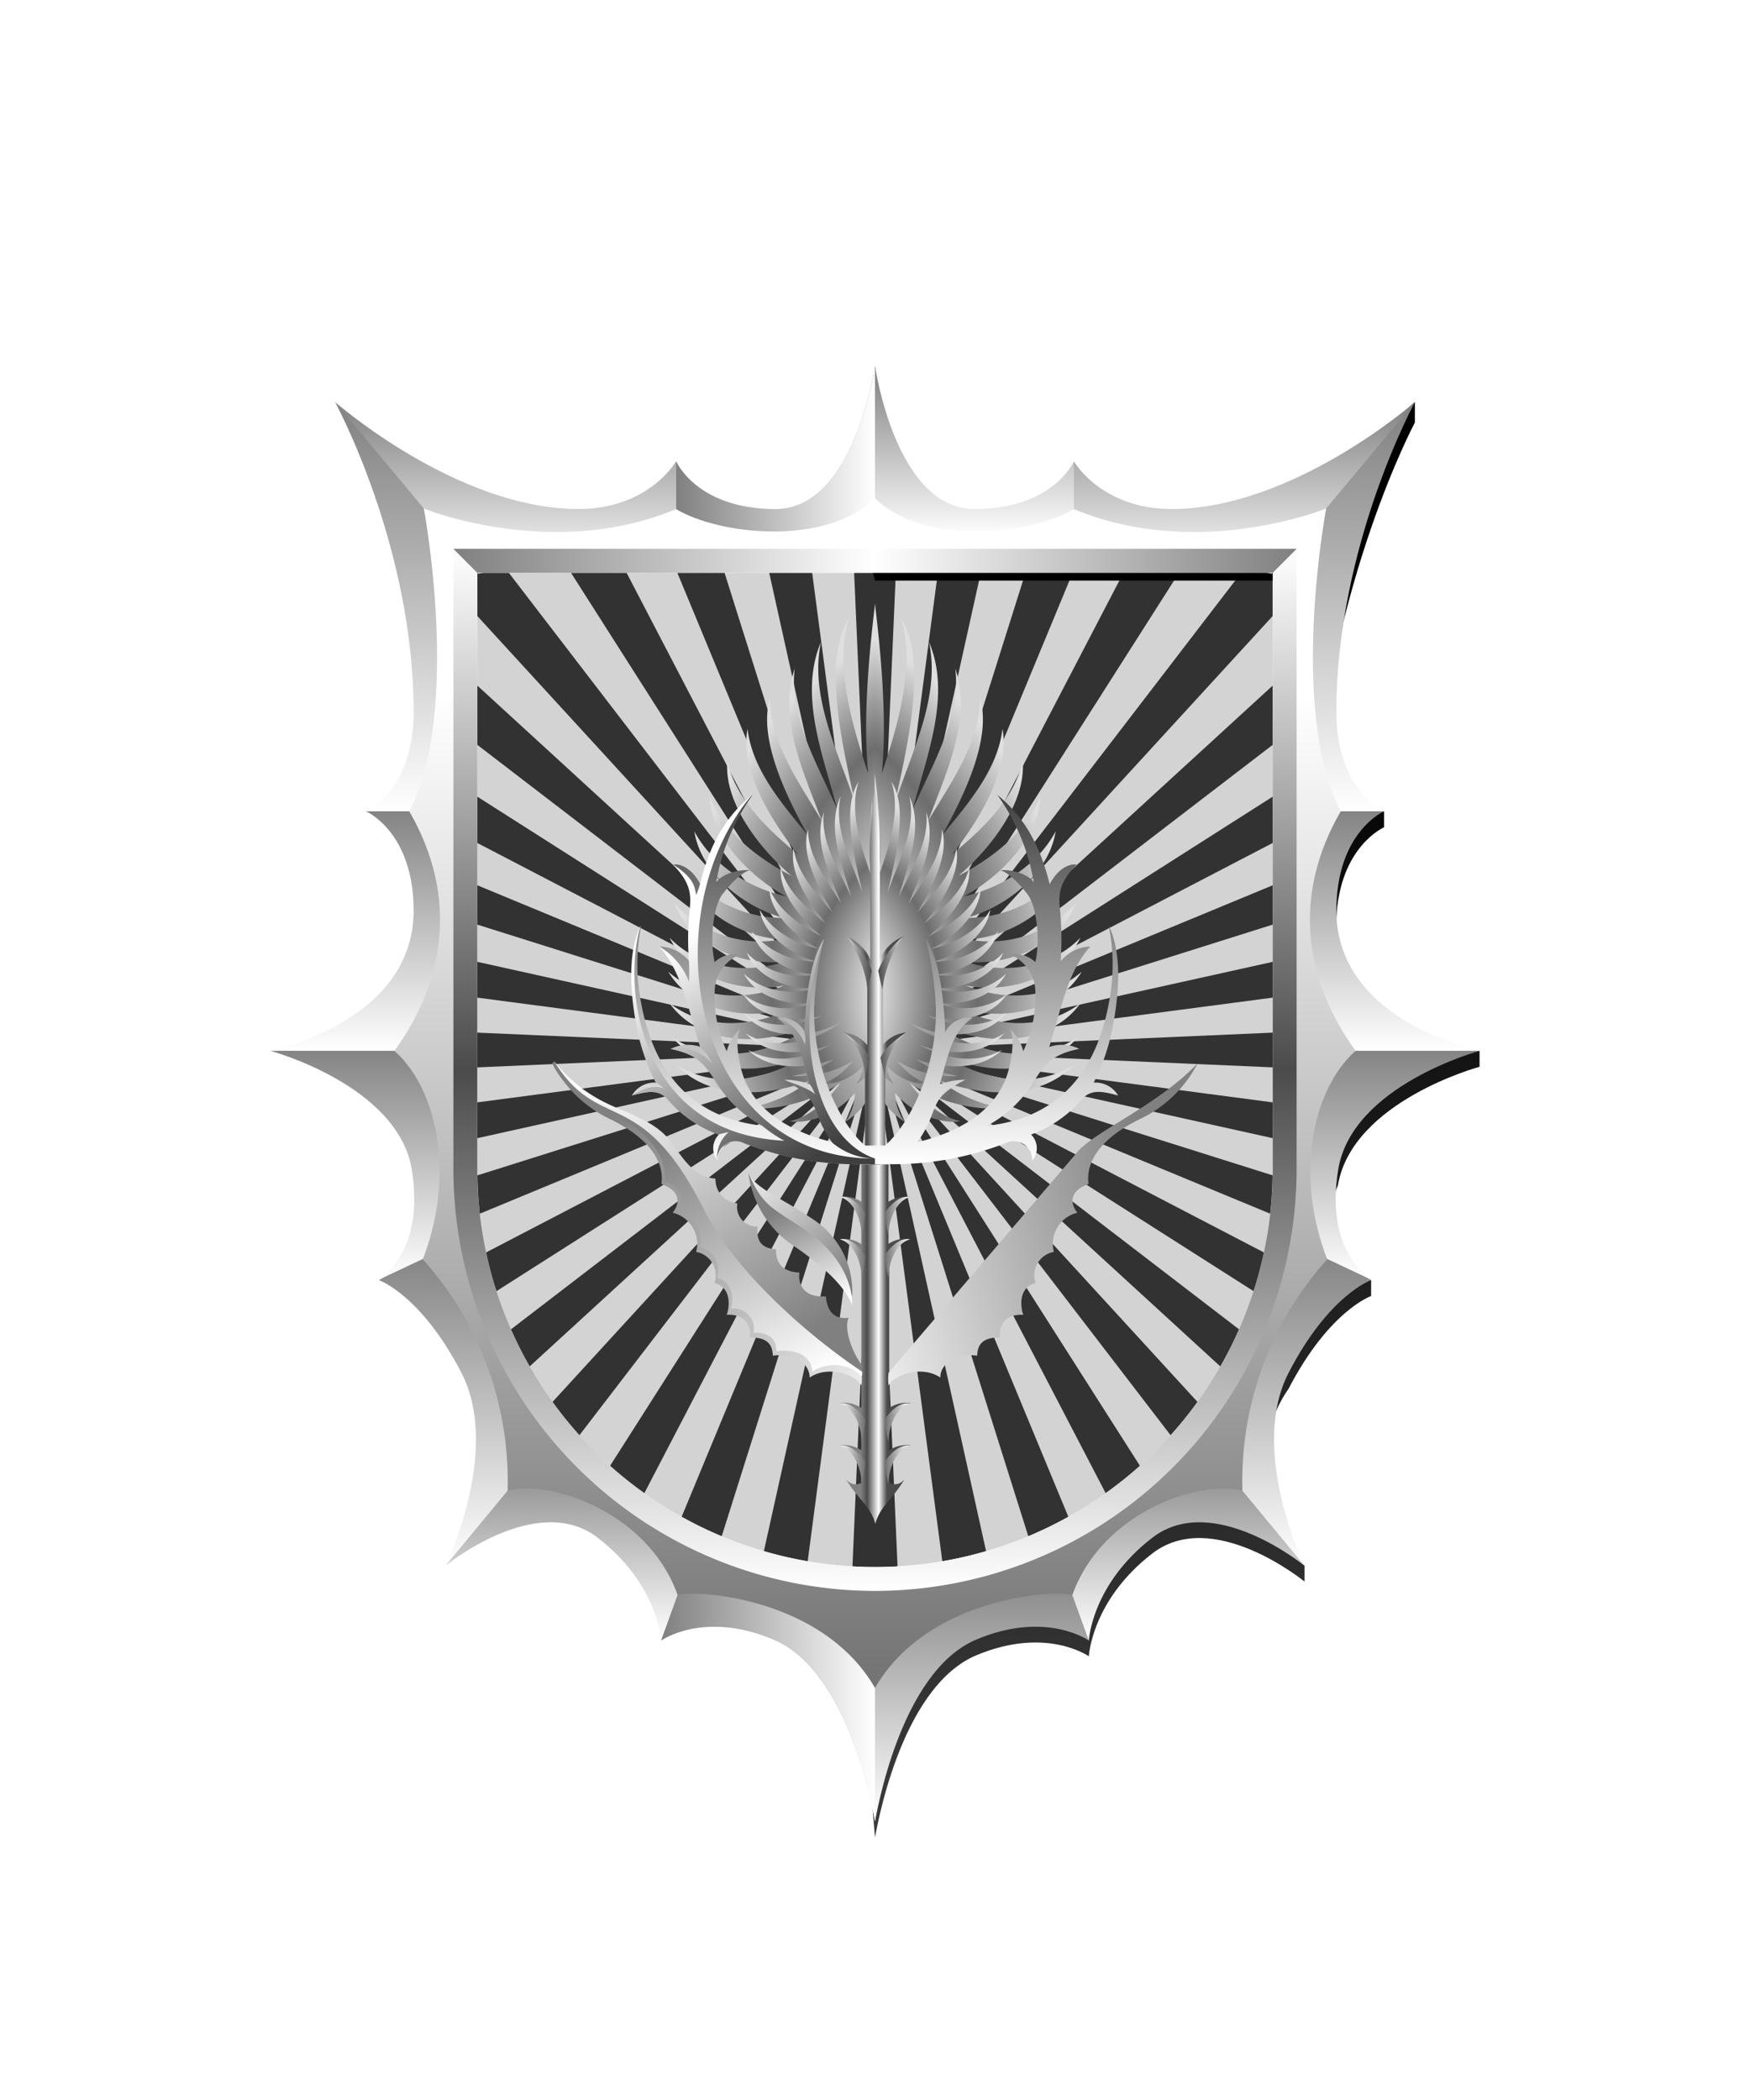 <svg xmlns="http://www.w3.org/2000/svg" xmlns:xlink="http://www.w3.org/1999/xlink" viewBox="0 0 220 264"><path d="M60 72v75a50 50 0 0 0 50 50 50 50 0 0 0 50-50V72Z" fill="#d3d3d3"/><path d="M107.166 196.915 110 132l2.834 64.915c-.938.053-1.882.085-2.834.085-.952 0-1.9-.032-2.834-.085Zm16.8-1.907L110 132l8.462 64.273a49.878 49.878 0 0 0 5.506-1.265h-.002Zm10.343-4.317L110 132l19.278 61.143a49.743 49.743 0 0 0 5.033-2.452h-.002Zm9-6.41L110 132l29 55.715a50.436 50.436 0 0 0 4.307-3.434h.002Zm7.236-8.035L110 132l37.168 48.438a50.132 50.132 0 0 0 3.375-4.192h.002Zm-77.711 4.192L110 132l-40.543 44.245a50.066 50.066 0 0 0 3.375 4.193h.002ZM81 187.715 110 132l-33.307 52.281A50.117 50.117 0 0 0 81 187.715Zm9.725 5.428L110 132l-24.311 58.691c1.63.911 3.31 1.73 5.032 2.452h.004Zm69.26-45.384L110 132l49.683 20.579c.176-1.586.275-3.193.298-4.82h.004Zm.015-17.942L110 132l50 2.183v-4.366Zm0-8.9L110 132l50-6.583v-4.5Zm0-9.626L110 132l50-15.765v-4.944Zm0-11.143L110 132l50-26.029v-5.823Zm-1.1 57.308L110 132l47.6 30.323c.516-1.6.95-3.225 1.3-4.869v.002Zm-3.125 9.668L110 132l43.418 39.785a49.516 49.516 0 0 0 2.354-4.663l.003.002ZM160 138.583 110 132l50 11.085v-4.502Zm-93.418 33.2L110 132l-45.772 35.122a49.807 49.807 0 0 0 2.354 4.663v-.002Zm34.956 24.488L110 132l-13.969 63.008c1.81.525 3.649.947 5.507 1.265v-.002ZM96.7 72l13.3 60-7.9-60h-5.4Zm-24.924 0L110 132 78.766 72h-6.99Zm35.6 0L110 132l2.62-60h-5.244Zm-22.229 0L110 132 91.082 72h-5.935Zm32.753 0-7.9 60 13.3-60h-5.4Zm42.1 0h-3.96L110 132l50-54.566V72Zm0 14.183L110 132l50-38.367v-7.45ZM141.234 72 110 132l38.224-60h-6.99Zm-12.316 0L110 132l24.853-60h-5.935ZM60 125.417 110 132l-50-11.085v4.502Zm0 17.668L110 132l-50 6.583v4.502Zm0-8.9L110 132l-50-2.183v4.368ZM60 72v5.435L110 132 63.96 72H60Zm.317 80.579L110 132l-49.981 15.759c.024 1.627.123 3.234.298 4.82Zm2.085 9.744L110 132l-48.9 25.454c.35 1.644.784 3.269 1.3 4.869h.002ZM60 93.634 110 132 60 86.183v7.451Zm0 12.337L110 132l-50-31.853v5.824Zm0 10.264L110 132l-50-20.711v4.946Z" fill="#323232"/><defs><linearGradient gradientUnits="userSpaceOnUse" id="h91-a" x1="4.78" x2="49.49" y1="50.4" y2="62.55"><stop offset="0" stop-color="gray"/><stop offset="1" stop-color="#fff"/></linearGradient><linearGradient gradientTransform="matrix(-1, 0, 0, 1, 16424.29, 0)" gradientUnits="userSpaceOnUse" id="h91-b" x1="16399.01" x2="16399.01" y2="46.44"><stop offset="0" stop-color="#404040"/><stop offset="1" stop-color="#fff"/></linearGradient><linearGradient gradientTransform="translate(1.12 -1.11) rotate(0.01)" id="h91-c" x1="35.79" x2="22.79" xlink:href="#h91-a" y1="62.33" y2="45.98"/><linearGradient gradientTransform="translate(1.12 -1.11) rotate(0.01)" id="h91-d" x1="28.31" x2="34.09" xlink:href="#h91-a" y1="53" y2="65.23"/><linearGradient id="h91-e" x1="14.89" x2="29.63" xlink:href="#h91-a" y1="43.47" y2="74.6"/><linearGradient id="h91-f" x1="30.2" x2="8.87" xlink:href="#h91-a" y1="68.79" y2="33.13"/><linearGradient id="h91-g" x1="16388.89" x2="16407.4" xlink:href="#h91-b" y1="43.76" y2="18.04"/><linearGradient gradientTransform="matrix(1, 0, 0, -1, 0, 16470.66)" gradientUnits="userSpaceOnUse" id="h91-h" x1="40.12" x2="36.15" y1="16418.44" y2="16418.44"><stop offset="0" stop-color="#4b4b4b"/><stop offset="1" stop-color="#fff"/></linearGradient><radialGradient cx="48.88" cy="45.94" gradientUnits="userSpaceOnUse" id="h91-i" r="70.72"><stop offset="0.3" stop-color="#f0f0f0"/><stop offset="0.51" stop-color="#6d6d6d"/><stop offset="0.67" stop-color="#dfdfdf"/></radialGradient><filter id="h91-j" name="shadow"><feDropShadow dx="0" dy="2" stdDeviation="0"/></filter><linearGradient gradientUnits="userSpaceOnUse" id="h91-k" x1="108.23" x2="111.5" y1="145.35" y2="145.35"><stop offset="0" stop-color="gray"/><stop offset="0.24" stop-color="#4b4b4b"/><stop offset="0.68" stop-color="#fff"/><stop offset="1" stop-color="#4b4b4b"/></linearGradient><symbol id="h91-m" viewBox="0 0 26.34 65.15"><path d="M26,0c-1.13,9.22-1.38,16.08-.87,21.33-2-6-4.28-13.63-2.4-19.52-3.55,5.47-.52,17.23.77,23.35C21.4,18.6,17.72,11.74,19.2,4.82c-2.85,6.71.32,14.38,2.05,21.05-2.41-5.59-6.08-11.48-5.36-17.71-2.12,6.34,1.19,13.16,3.4,19.12-2.82-4.77-6.53-9.79-6.49-15.47C11.23,17,14.94,24.4,17.58,29.16c-3.26-4-7-8.24-7.62-13.43C9,21,13,27.32,16.26,31.49c-3.75-3.13-7.69-6.83-8.84-11.63-.39,5.28,4.13,11,8.07,14.35C11.21,32,6.9,28.64,5.18,24.17c.18,5.19,5.07,10.19,9.64,12.62-4.67-1-9.34-4-11.54-8.17.81,5.22,6.06,9.46,11.21,10.88A15.68,15.68,0,0,1,1.75,33.14c1.38,5.14,7,8.66,12.43,9.08A14.51,14.51,0,0,1,.73,37.61C2.66,42.78,9,45.6,14.59,45,9.71,46.69,3.78,45.74.17,42c2.42,5,8.92,7.06,14.42,6C9.8,50,3.93,49.75,0,46.26c3,5.07,10,6.28,15.65,4.54C10.79,53.27,4.58,53.66.14,50.21c4.23,5.85,13.18,5.47,19.09,2C14.12,56.33,6.32,58.47.5,54.5c4.1,4.82,11.07,4.76,16.77,2.37C12.33,59.86,6.18,61.16,1,58c4.17,4.26,10.92,4.1,16.76,2a17.46,17.46,0,0,1-8.12,3.45,19.5,19.5,0,0,0,12-3.19c-3.2,4.4-6.37,4.79-6.37,4.79,1.56.36,5.44-.33,8.2-3.54a6.6,6.6,0,0,1-1.2,3.63C25.49,63,26,60.81,26,56.72L26.34,25S26,15.21,26,0Z" fill="url(#h91-i)"/></symbol><symbol id="h91-l" viewBox="0 0 26.34 65.15"><use height="65.15" width="26.34" xlink:href="#h91-m"/><use height="65.15" transform="translate(9.39 21.3) scale(0.64 0.6)" width="26.34" xlink:href="#h91-m"/></symbol><symbol id="h91-r" viewBox="0 0 40.57 86.66"><path d="M14.85,44.6l24,28.05a6.09,6.09,0,0,1,0,1.61c-.69-1.32-4.15-2.61-6.5-1,0-1.49-1.53-3.15-4.63-2.75-.06-.92-.24-2.34-2.87-2.28.18-1.15-.36-3-2.94-2.86.34-.8.71-3.43-1.53-4a3,3,0,0,0-2.31-3.91,4,4,0,0,0-2.95-4.92c1-1.28.94-2.75-1.4-3.61C14,46.7,13,43.64,7.4,40.83A15.73,15.73,0,0,1,0,33.75C4.71,38.76,12.24,42,14.85,44.6Z" fill="url(#h91-a)"/><path d="M13.07,36.18a26.44,26.44,0,0,1-2.37-6.86c-1.29-6.71-.63-10.57.47-12.87a24.85,24.85,0,0,0,0,9.77c2.08,11.26,8.91,14.68,15.3,15.39a15.38,15.38,0,0,1-5.82-5.48c-1.47-2.38-2.48-3.53-5.77-4.19a4.85,4.85,0,0,1,3.77-.24c-1.76-5.86-2.48-9.63-5.15-12.63a5,5,0,0,1,3.72,1.86,38.48,38.48,0,0,1,.09-6.53c.24-2,0-3.48-2.09-5.63,1-.15,2.43.62,3.38,2.48C19.93,5.87,22.08,2.58,25.18,0A26.69,26.69,0,0,0,20.6,11c.46-.76,2.28-1.66,4.28-1.52-.85.09-2.34,1.53-3.48,3s-1.65,5.68-1,8.55a3.7,3.7,0,0,1,3.17-.94,5.12,5.12,0,0,0-3.17,4.81,16.18,16.18,0,0,0,1.52,7.33,5.61,5.61,0,0,1,1.77-2.87c-.53.6-.59,2.41,0,4.93,1.35,5.76,7,8.27,11.54,9.38a14.7,14.7,0,0,1-1.87-3.57c-.7-1.76-.94-2.58-4.16-4.28a8.93,8.93,0,0,1,3.22.59C31.2,32.2,30.85,29.85,28.27,28a3.44,3.44,0,0,1,3.46,1.82c.23-6,1.17-9.79,2.46-11.73a41.88,41.88,0,0,0-1.29,9c0,8,3.52,14.48,6.39,17h1.28v2.34H38.86a38.86,38.86,0,0,1-14.68-2.63A2.34,2.34,0,0,0,20.79,46a2.43,2.43,0,0,1,.15-3.29,15.51,15.51,0,0,1-6.15-4.15C13.61,37,12.26,37.18,10,37.8A3.3,3.3,0,0,1,13.07,36.18Z" fill="url(#h91-b)"/><path d="M32.94,53.48a10.83,10.83,0,0,1,4.75,9.57c-.53-1.37-2.12-3.89-7.38-7.45-3.12-2.09-5.44-6.38-5.66-8.08C25.48,49.51,28.7,50.56,32.94,53.48Z" fill="url(#h91-c)"/><path d="M24.64,47.52a13,13,0,0,0,5.66,9.16c5.27,3.56,6.85,6.08,7.39,7.45.06-2.52-1.38-6.3-5.62-9.23S26.47,51.88,24.64,47.52Z" fill="url(#h91-d)"/><path d="M38.92,72.5c-5.18-4.51-15-12.19-19.3-20.85C12.35,37.07,6.32,42.33.24,33.51L0,33.75s1.32,3.75,7.4,6.46c5.73,2.55,7,6.13,6.7,8.36,2.35.86,2.46,2.55,1.49,3.82,2.69.76,3.38,2.77,2.92,4.43a3,3,0,0,1,2.18,3.89c2.23.58,2.06,3.1,1.72,3.9a2.52,2.52,0,0,1,2.87,3c2.63-.06,2.85,1.43,2.91,2.34,3.09-.4,4.47,1.09,4.47,2.58,2.35-1.6,5.53-.63,6.2.69A1.42,1.42,0,0,0,38.92,72.5Z" fill="url(#h91-e)"/><path d="M19.05,52.12C23.41,60.75,33.47,68.9,38.92,72.5c0-.42-.06-.85-.06-.85-1.35-1.89-2.19-4.63-1.62-5.9-2.52.29-2.75-1.83-2.86-2.69-2.87.17-3.5-1.6-3.33-3-2.46-.11-3-1.6-2.92-2.92-2.35-.17-2.4-1.6-2.35-2.86a2.47,2.47,0,0,1-2.52-2.92,3,3,0,0,1-2.75-3.1c-2.69-.29-3.77-2.12-5.67-4.7s-5.49-3.53-8.11-4.83A18.48,18.48,0,0,1,.24,33.51C5.91,42.69,11.05,36.27,19.05,52.12Z" fill="url(#h91-f)"/><path d="M14,36.9a4.77,4.77,0,0,0-1-.73,26,26,0,0,1-2.38-6.86c-1.29-6.7-.62-10.57.47-12.87-2.41,8.1,0,26.15,18.08,27.05a16.53,16.53,0,0,1-2.78-1.88,15.43,15.43,0,0,1-5.81-5.48c-1.49-2.38-2.48-3.53-5.77-4.19a5.47,5.47,0,0,1,5.25,1.83,5.5,5.5,0,0,0-1.49-2.07c-1.76-5.86-2.47-9.63-5.14-12.63a8.65,8.65,0,0,1,3.74,4.42,24.07,24.07,0,0,0,0-2.56,37.47,37.47,0,0,1,.09-6.53c.24-2,0-3.48-2.1-5.63,2.71,1.68,2.72,2.88,2.92,3.81a7.45,7.45,0,0,0,.47-1.33C19.86,5.87,22,2.58,25.11,0,12.34,15.19,17.52,45.52,40.27,45.73a8.56,8.56,0,0,1-5.08-2,14.29,14.29,0,0,1-1.88-3.57c-.7-1.76-.94-2.58-4.16-4.28C32.64,37,33,37.66,33,37.66a3.81,3.81,0,0,0-.62-1.24c-1.23-4.22-1.58-6.57-4.16-8.39a5.48,5.48,0,0,1,3.54,3.4,3.93,3.93,0,0,0-.08-1.58c.23-6,1.17-9.79,2.46-11.73C30.26,29.26,32.64,43,40.56,45.73v.71H38.79A39,39,0,0,1,24.1,43.8,2.33,2.33,0,0,0,20.72,46a4.17,4.17,0,0,1,1.45-3.6c-.82.16-1.31.31-1.31.31a15.46,15.46,0,0,1-6.14-4.14c-1.18-1.53-2.53-1.39-4.8-.77C11.63,36.72,12.92,36.53,14,36.9Z" fill="url(#h91-g)"/><path d="M39.34,52.57s-1.48-2.36-3.19-2c1.48.33,2.72,2.51,2.72,4.84A20.34,20.34,0,0,0,39.34,52.57Zm0,5.32s-1.48-2.37-3.19-2c1.48.33,2.72,2.51,2.72,4.84A20.34,20.34,0,0,0,39.34,57.89Zm0,20.64s-1.48-2.37-3.19-2c1.48.33,2.72,2.51,2.72,4.84A22,22,0,0,0,39.34,78.53Zm0,5.32s-1.48-2.37-3.19-2c1.48.32,2.72,2.51,2.72,4.84A22,22,0,0,0,39.34,83.85ZM36.66,29.91c2.91,1.86,3.2,3.17,3.2,3.17l-.57,2.52A7.32,7.32,0,0,0,36.66,29.91ZM37,17.77a10.76,10.76,0,0,1,3.16,4.35c-.22,1.11-.53,2.34-.53,2.34A14.33,14.33,0,0,0,37,17.77Z" fill="url(#h91-h)"/></symbol></defs><g filter="url(#h91-j)"><use height="65.15" transform="translate(84.01 75.89)" width="26.34" xlink:href="#h91-l"/><use height="65.15" transform="matrix(-1, 0, 0, 1, 135.99, 75.89)" width="26.34" xlink:href="#h91-l"/><path d="M110,145a6.46,6.46,0,0,1-1.27-1v-8.49a6.29,6.29,0,0,0-2.63-5.69,4.23,4.23,0,0,1,2.93,1.58v-7a10.71,10.71,0,0,0-2.63-6.69,5.54,5.54,0,0,1,3,2.88V107.78a50.52,50.52,0,0,1,.61-8.66,50.52,50.52,0,0,1,.61,8.66v12.79a5.54,5.54,0,0,1,3-2.88,10.71,10.71,0,0,0-2.63,6.69v7a4.23,4.23,0,0,1,2.93-1.58,6.29,6.29,0,0,0-2.63,5.69V144A3.11,3.11,0,0,1,110,145Zm4.4,10.76a3.91,3.91,0,0,0-2.7.61V154a3.39,3.39,0,0,1,2.7-3.52,3.86,3.86,0,0,0-2.7.6v-4.7h-3.42v4.7a3.84,3.84,0,0,0-2.69-.6,3.36,3.36,0,0,1,2.69,3.47v2.45a3.84,3.84,0,0,0-2.69-.61,3.38,3.38,0,0,1,2.69,3.48V177a3.84,3.84,0,0,0-2.69-.61,3.38,3.38,0,0,1,2.69,3.48v2.45a3.84,3.84,0,0,0-2.69-.61,3.38,3.38,0,0,1,2.69,3.48v1.23a1.48,1.48,0,0,1-2-.61c1.4,2.52,3.16,3.48,3.76,5.76.6-2.28,2.36-3.24,3.75-5.76a1.49,1.49,0,0,1-2,.61v-1.18a3.41,3.41,0,0,1,2.7-3.53,3.85,3.85,0,0,0-2.7.61v-2.4a3.41,3.41,0,0,1,2.7-3.53,3.91,3.91,0,0,0-2.7.61V159.3A3.41,3.41,0,0,1,114.4,155.77Z" fill="url(#h91-k)"/><use height="86.66" transform="translate(69.44 99.92)" width="40.57" xlink:href="#h91-r"/><use height="86.66" transform="matrix(-1, 0, 0, 1, 150.56, 99.92)" width="40.57" xlink:href="#h91-r"/></g><defs><linearGradient id="fr1-b" x1="0" x2="0" y1="0" y2="1"><stop offset="0" stop-color="gray"/><stop offset="1" stop-color="#fff"/></linearGradient><linearGradient gradientUnits="userSpaceOnUse" id="fr1-a" x1="64.42" x2="64.42" y1="110.39" y2="110.39"><stop offset="0"/><stop offset="1" stop-color="#4b4b4b"/></linearGradient><linearGradient id="fr1-c" x1="39.01" x2="39.01" xlink:href="#fr1-a" y1="29.99" y2="223.34"/><linearGradient id="fr1-e" x1="110" x2="85" xlink:href="#fr1-b" y1="56.74" y2="56.74"/><linearGradient id="fr1-g" x1="0" x2="1" xlink:href="#fr1-b" y1="0" y2="0"/><linearGradient id="fr1-h" x1="0" x2="1" xlink:href="#fr1-b" y1="0" y2="0"/><linearGradient gradientUnits="userSpaceOnUse" id="fr1-i" x1="110" x2="110" y1="87.5" y2="247.73"><stop offset="0" stop-color="#fff"/><stop offset="1" stop-color="#4b4b4b"/></linearGradient><linearGradient gradientUnits="userSpaceOnUse" id="fr1-j" x1="110" x2="110" y1="69" y2="200"><stop offset="0" stop-color="#fff"/><stop offset=".5" stop-color="#4b4b4b"/><stop offset="1" stop-color="#fff"/></linearGradient><linearGradient gradientUnits="userSpaceOnUse" id="fr1-k" x1="57" x2="163" y1="70.5" y2="70.5"><stop offset="0" stop-color="gray"/><stop offset=".5" stop-color="#fff"/><stop offset="1" stop-color="gray"/></linearGradient><symbol id="fr1-d" viewBox="0 0 78.01 180.47"><path d="M64.42 110.39z" fill="url(#fr1-a)"/><path d="M78 83.57v-2s-20.5-.11-18-16.64c.4-9.07 6-11.47 6-11.47v-2h-8.9c2-28.77 12.77-48.88 12.77-48.88V0S54.58 14.45 39.29 14.45H0l2 8h51v74c0 27.61-23.39 51-51 51l-2 9.72 2 23.29c.11-.41 3-18.79 12.72-22.9 8.79-3.7 14.16.12 14.16.12s.36-7.07 8-12.94S56 148.29 56 148.29v-2s-9.37-11.61-2-22.26c5.1-9.82 10.37-11.64 10.37-11.64v-2c-.15-.09-8.39-2-4.18-11.91C62 87.88 78 83.57 78 83.57Z" fill="url(#fr1-c)"/></symbol><symbol id="fr1-f" viewBox="0 0 77.01 183.03"><path d="m25.71 150.5 2.17 9.75s-5.37-3.83-14.16-.12C4 164.24 1.11 182.62 1 183l-1-27Z" fill="url(#fr1-b)"/><path d="M44.53 136.05 24.71 151.5l3.17 8.75s.36-7.07 8-12.94S55 150.85 55 150.85Z" fill="url(#fr1-b)"/><path d="M55.76 110.34 44 137.56l11 13.29s-7.08-14.45-2-24.27 10.37-11.64 10.37-11.64Z" fill="url(#fr1-b)"/><path d="m55 85.12 22 1S61 90.43 59.24 101s4.18 13.9 4.18 13.9l-7.66-3.6Z" fill="url(#fr1-b)"/><path d="M65 56s-6 2.56-6 12.5c0 14 18 17.61 18 17.61H55V55Z" fill="url(#fr1-b)"/><path d="M68.88 4.55S59 22.63 59 43.51C59 53.45 65 56 65 56H53.74l-2.83-30.87Z" fill="url(#fr1-b)"/><path d="M38.29 18C53.58 18 68.88 4.55 68.88 4.55l-18 21.58L25 21l1-9s3.41 6 12.29 6Z" fill="url(#fr1-b)"/><path d="M13.5 18c9.94 0 12.5-6 12.5-6v9.5l-26-.72L1 0s2.56 18 12.5 18Z" fill="url(#fr1-b)"/></symbol></defs><path d="M0 0h220v264H0z" fill="none"/><use height="180.47" transform="translate(108 50.54)" width="78.01" xlink:href="#fr1-d"/><use height="180.47" transform="matrix(-1 0 0 1 112 50.54)" width="78.01" xlink:href="#fr1-d"/><path d="M97.5 64C87.56 64 85 58 85 58v9.5l25-.73V46s-2.56 18-12.5 18Z" fill="url(#fr1-e)"/><use height="183.03" transform="matrix(-1 0 0 1 111 45.99)" width="77.01" xlink:href="#fr1-f"/><use height="183.03" transform="translate(109 45.99)" width="77.01" xlink:href="#fr1-f"/><path d="M97.5 64C87.56 64 85 58 85 58v9.5l25-.73V46s-2.56 18-12.5 18Z" fill="url(#fr1-g)"/><path d="M85.67,199.21l-2.55,7s5.37-3.82,14.16-.12c9.76,4.12,12.61,22.5,12.72,22.9V201.94Z" fill="url(#fr1-h)"/><path d="M170.42 132.11c-6.89-9.49-7.66-20.13-1.87-30.11-6.6-12.68-1.83-38.07-1.83-38.07S150.59 70.52 135 64c-5.46 3.26-18.75 4.7-25-1.35-6.25 6.05-19.54 4.61-25 1.35-15.59 6.52-31.72-.07-31.72-.07s4.77 25.39-1.83 38.07c5.79 10 5 20.62-1.87 30.11 5.11 4.49 7.86 15.07 3.57 26.2a41.69 41.69 0 0 1 10.66 29.11c5.07-1.46 17.59 2.48 21.38 13.1 1.9-.68 18.13.11 24.81 11.68 6.68-11.57 22.91-12.36 24.81-11.68 3.79-10.62 16.31-14.56 21.38-13.1a41.69 41.69 0 0 1 10.66-29.11c-4.29-11.13-1.54-21.71 3.57-26.2ZM161 147a51 51 0 0 1-102 0V71h102Z" fill="url(#fr1-i)"/><path d="M110 198.5A51.55 51.55 0 0 1 58.5 147V70.5h103V147a51.55 51.55 0 0 1-51.5 51.5Z" fill="none" stroke="url(#fr1-j)" stroke-width="3"/><path d="m57 69 3 3.01h100l3-3.01H57z" fill="url(#fr1-k)"/></svg>